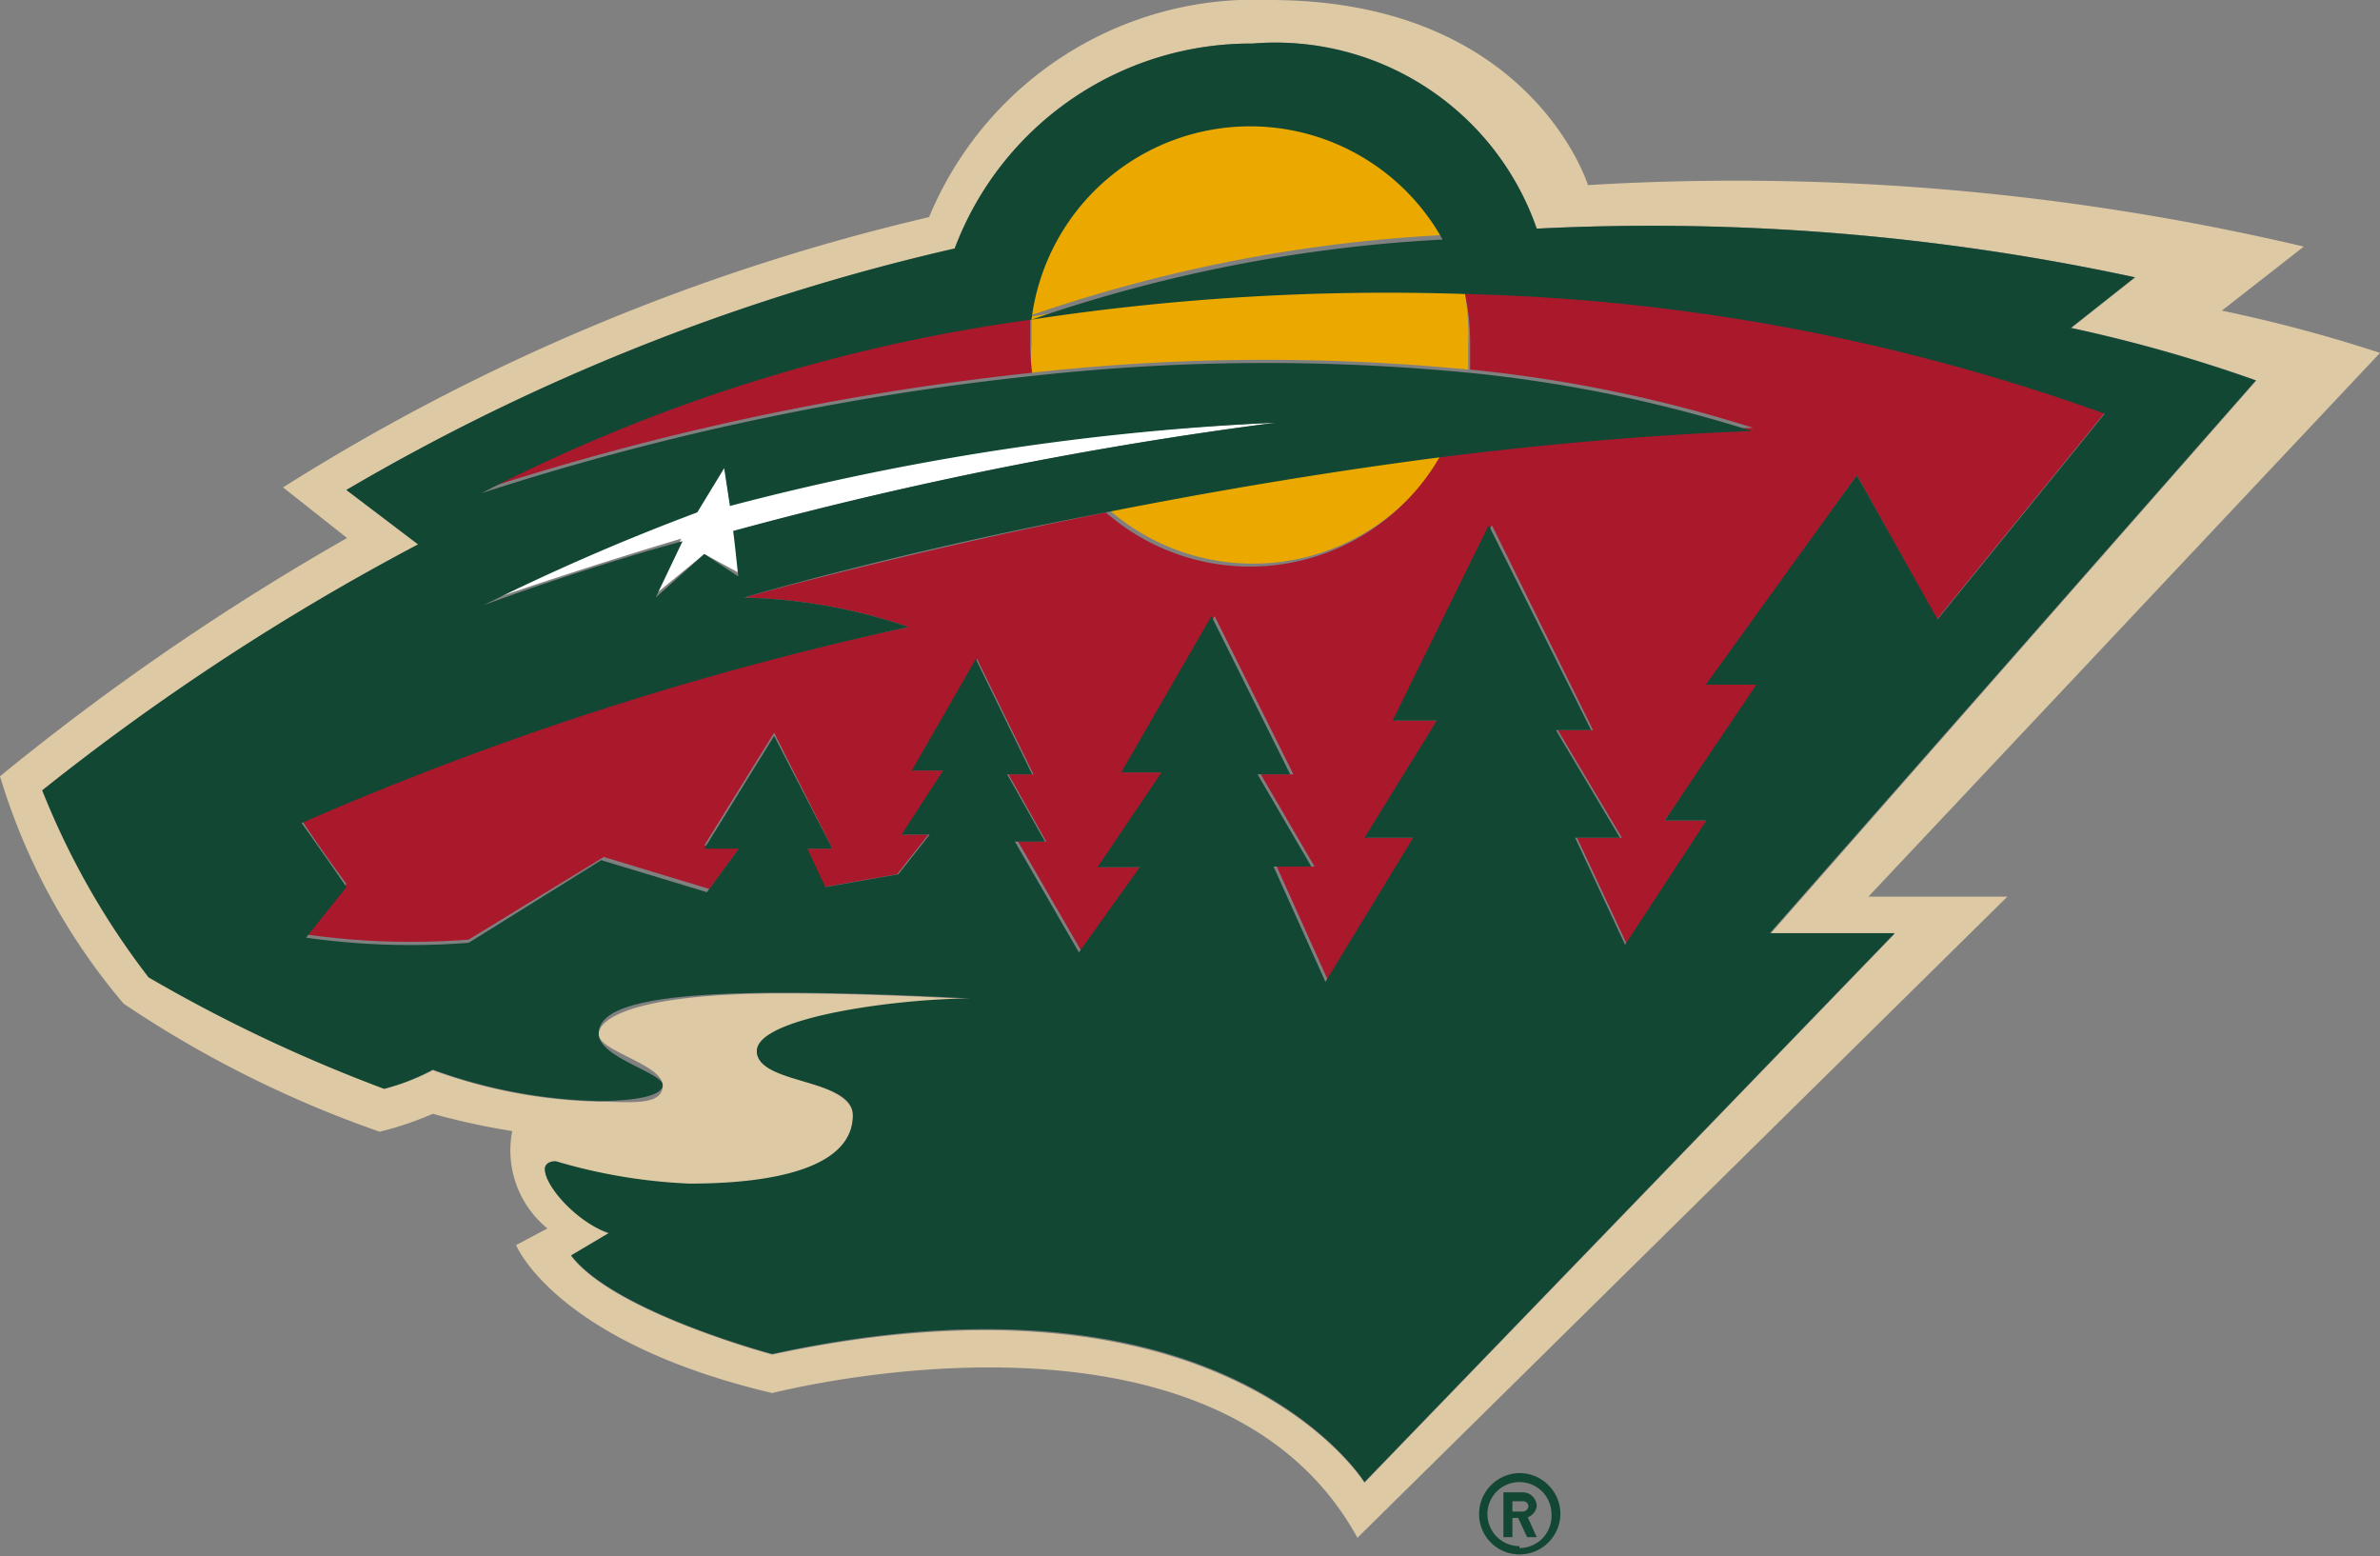 <svg xmlns="http://www.w3.org/2000/svg" viewBox="0 0 37.17 24.3"><rect x="0" y="0" width="37.17" height="24.3" fill="#808080" stroke="none"/><defs><style>.cls-1{fill:#fff;}.cls-2{fill:#ddc9a3;}.cls-3{fill:#eba900;}.cls-4{fill:#aa182c;}.cls-5{fill:#124734;}</style></defs><g id="Layer_2" data-name="Layer 2"><g id="Artwork"><path class="cls-1" d="M19.92,6.6A40.63,40.63,0,0,0,11.4,7.86l-.09-.59c-.14.23-.28.46-.41.69A34.67,34.67,0,0,0,7.53,9.41c1.71-.59,3.11-1,3.11-1l-.42.88L11,8.65l.55.3c0-.22,0-.43-.08-.66A62.91,62.91,0,0,1,19.92,6.6Z"/><path class="cls-2" d="M37.17,5.51a22.83,22.83,0,0,0-2.47-.66s1.28-1,1.28-1A38.73,38.73,0,0,0,24.8,2.89S23.91,0,19.83,0a5.5,5.5,0,0,0-5.32,3.39A32.89,32.89,0,0,0,4.42,7.61l1,.79A39.3,39.3,0,0,0,0,12.12a9.88,9.88,0,0,0,1.93,3.55,17.38,17.38,0,0,0,4,2,5.16,5.16,0,0,0,.83-.28A11.14,11.14,0,0,0,8,17.66a1.57,1.57,0,0,0,.55,1.52l-.49.26s.61,1.51,4,2.31c1.28-.31,7.12-1.42,9.14,2.26L31.35,14H29.18Zm-7.58,9.07-8.28,8.57s-2.18-3.52-9.25-2c0,0-2.47-.66-3.14-1.54l.59-.35c-.44-.16-1-.73-1-1,0-.07.06-.12.17-.12a8.53,8.53,0,0,0,2.09.35c1.38,0,2.55-.27,2.55-1.07,0-.55-1.5-.57-1.5-1s2.22-.82,3.34-.82c0,0-1.55-.09-2.92-.09-2.29,0-2.89.38-2.89.64s1,.47,1,.8-.55.25-1,.25a8.05,8.05,0,0,1-2.59-.49A3.44,3.44,0,0,1,6,17a23.84,23.84,0,0,1-3.67-1.78A12,12,0,0,1,.66,12.34,37.42,37.42,0,0,1,6.53,8.5L5.41,7.65a33.49,33.49,0,0,1,9.5-3.77A4.94,4.94,0,0,1,19.56.68,4.32,4.32,0,0,1,24,3.57a35.83,35.83,0,0,1,9.35.76l-1,.79a23.1,23.1,0,0,1,2.89.82l-7.59,8.64Z"/><path class="cls-3" d="M22.87,4.54a36.94,36.94,0,0,0-6.76.4c0,.13,0,.27,0,.42a3.44,3.44,0,0,0,0,.46,33,33,0,0,1,6.82-.05c0-.14,0-.27,0-.41A3.68,3.68,0,0,0,22.87,4.54Z"/><path class="cls-3" d="M19.53,8.8a3.42,3.42,0,0,0,3-1.71c-1.86.24-3.65.55-5.22.86A3.42,3.42,0,0,0,19.53,8.8Z"/><path class="cls-3" d="M19.53,1.92a3.45,3.45,0,0,0-3.42,3,23.43,23.43,0,0,1,6.42-1.25A3.43,3.43,0,0,0,19.53,1.92Z"/><path class="cls-4" d="M22.87,4.54a3.68,3.68,0,0,1,.09.82c0,.14,0,.27,0,.41a21.7,21.7,0,0,1,4.42.91c-1.62.06-3.27.21-4.87.41A3.42,3.42,0,0,1,17.27,8c-3.32.67-5.65,1.33-5.65,1.33a8.51,8.51,0,0,1,2.57.46A50.35,50.35,0,0,0,4.71,12.8c.31.48.7,1,.7,1l-.63.79a11.67,11.67,0,0,0,2.54.08l2.11-1.29,1.65.5.5-.68H11l1.09-1.76L13,13.25h-.41l.28.6,1.14-.2.49-.62H14.1l.65-1h-.49l1-1.74.88,1.8h-.39l.59,1.05H15.9l1,1.73.95-1.33h-.66l1-1.48h-.63l1.41-2.44,1.23,2.47h-.51l.84,1.44h-.59l.81,1.8,1.37-2.25h-.76l1.13-1.83h-.69l1.5-3.05,1.58,3.2h-.55l1,1.68h-.7l.78,1.67,1.27-1.94H26l1.47-2.12h-.79L29,7.42l1.25,2.25,2.65-3.26A31.66,31.66,0,0,0,22.87,4.54Z"/><path class="cls-4" d="M16.09,5.36c0-.15,0-.29,0-.42A26.58,26.58,0,0,0,7.52,7.65a42.35,42.35,0,0,1,8.6-1.83A3.44,3.44,0,0,1,16.09,5.36Z"/><path class="cls-5" d="M23.73,23a.64.64,0,0,0-.63.64.63.63,0,0,0,.63.63.64.64,0,0,0,.64-.63A.64.64,0,0,0,23.73,23Zm0,1.14a.5.5,0,0,1-.5-.5.5.5,0,0,1,1,0A.5.5,0,0,1,23.73,24.17Z"/><path class="cls-5" d="M24,23.52a.22.22,0,0,0-.21-.22h-.31V24h.14v-.3h.09l.14.3H24l-.14-.31A.22.22,0,0,0,24,23.52Zm-.21.08h-.17v-.16h.17a.08.08,0,0,1,.08.08A.09.09,0,0,1,23.78,23.6Z"/><path class="cls-5" d="M35.23,5.94a23.1,23.1,0,0,0-2.89-.82l1-.79A35.83,35.83,0,0,0,24,3.57,4.32,4.32,0,0,0,19.56.68a4.94,4.94,0,0,0-4.65,3.2,33.49,33.49,0,0,0-9.5,3.77l1.12.85A37.42,37.42,0,0,0,.66,12.34a12,12,0,0,0,1.66,2.92A23.84,23.84,0,0,0,6,17a3.44,3.44,0,0,0,.76-.3,8.05,8.05,0,0,0,2.59.49c.48,0,1-.06,1-.25s-1-.43-1-.8.6-.64,2.89-.64c1.37,0,2.92.09,2.92.09-1.12,0-3.34.29-3.34.82s1.5.42,1.5,1c0,.8-1.17,1.07-2.55,1.07a8.53,8.53,0,0,1-2.09-.35c-.11,0-.17.05-.17.12,0,.29.54.86,1,1l-.59.35c.67.88,3.14,1.54,3.14,1.54,7.07-1.54,9.25,2,9.25,2l8.28-8.57H27.64Zm-8.58,6.87-1.27,1.94-.78-1.67h.7l-1-1.68h.55L23.25,8.2l-1.5,3.05h.69l-1.13,1.83h.76L20.7,15.33l-.81-1.8h.59l-.84-1.44h.51L18.92,9.62l-1.41,2.44h.63l-1,1.48h.66l-.95,1.33-1-1.73h.47l-.59-1.05h.39l-.88-1.8-1,1.74h.49l-.65,1h.44l-.49.62-1.14.2-.28-.6H13l-.91-1.76L11,13.25h.54l-.5.68-1.65-.5L7.32,14.72a11.67,11.67,0,0,1-2.54-.08l.63-.79s-.39-.57-.7-1a50.35,50.35,0,0,1,9.48-3.06,8.51,8.51,0,0,0-2.57-.46S14,8.62,17.27,8c1.57-.31,3.36-.62,5.22-.86,1.6-.2,3.25-.35,4.87-.41a21.7,21.7,0,0,0-4.42-.91,33,33,0,0,0-6.82.05,42.35,42.35,0,0,0-8.6,1.83,26.58,26.58,0,0,1,8.59-2.71,3.44,3.44,0,0,1,6.42-1.25,23.43,23.43,0,0,0-6.42,1.25,36.94,36.94,0,0,1,6.76-.4,31.66,31.66,0,0,1,10,1.87L30.26,9.67,29,7.42l-2.36,3.27h.79L26,12.81ZM11.53,9,11,8.65l-.76.68.42-.88s-1.4.37-3.11,1A35,35,0,0,1,10.89,8l.42-.69.09.59A40.63,40.63,0,0,1,19.92,6.6a62.91,62.91,0,0,0-8.47,1.69C11.48,8.52,11.5,8.73,11.53,9Z"/></g></g></svg>